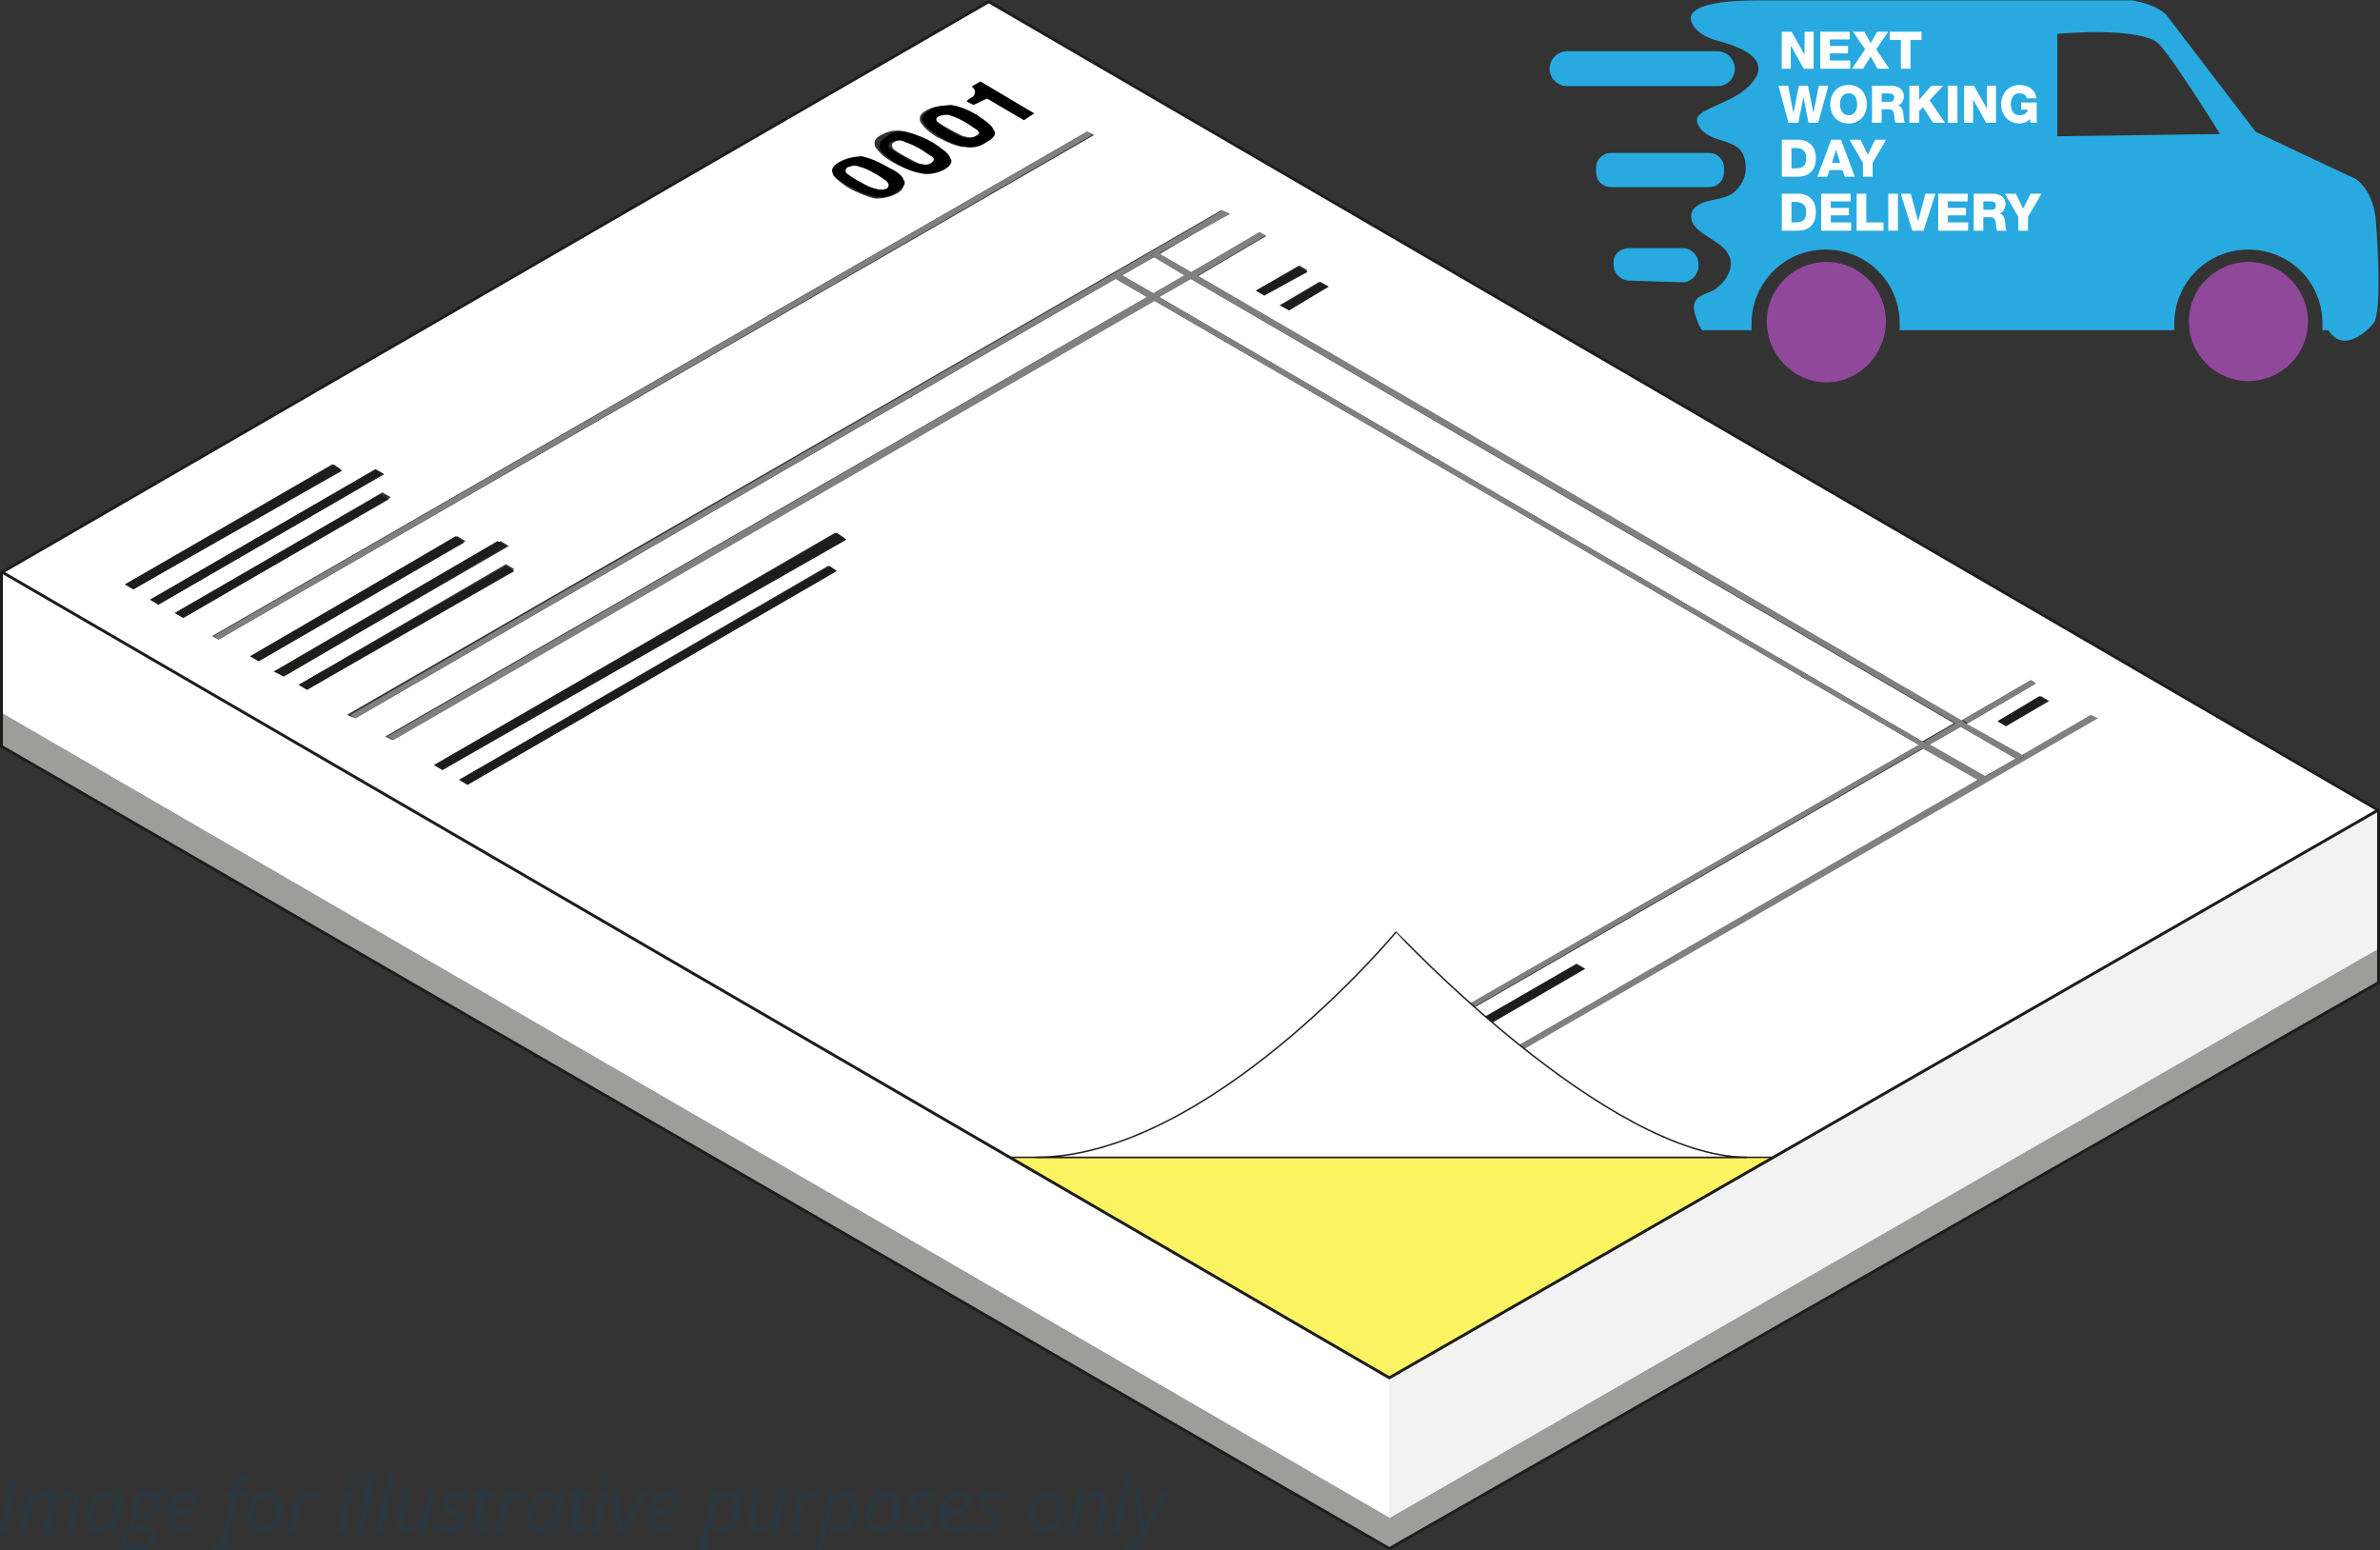<?xml version="1.0" encoding="utf-8"?>
<!-- Generator: Adobe Illustrator 15.0.2, SVG Export Plug-In . SVG Version: 6.00 Build 0)  -->
<!DOCTYPE svg PUBLIC "-//W3C//DTD SVG 1.1//EN" "http://www.w3.org/Graphics/SVG/1.1/DTD/svg11.dtd">
<svg version="1.1" id="Layer_1" xmlns="http://www.w3.org/2000/svg" xmlns:xlink="http://www.w3.org/1999/xlink" x="0px" y="0px"
	 width="410.577px" height="267.419px" viewBox="-91.778 -91.289 410.577 267.419"
	 enable-background="new -91.778 -91.289 410.577 267.419" xml:space="preserve">
<rect x="-91.778" y="-91.289" width="410.577" height="267.419" fill="#333333" stroke="none"/>
<g>
	<path fill="#9D9D9C" d="M147.896,175.839L-91.523,37.451v-5.773l239.504,138.897v5.264H147.896L147.896,175.839z M147.896,170.576
		l170.652-98.229v5.773l-170.652,97.633V170.576z"/>
	<path fill="#FFFFFF" d="M147.896,146.378L-91.269,7.48l-0.255,24.198L147.98,170.576v-24.199h-0.084V146.378z"/>
	<path fill="#F2F2F2" d="M147.896,170.576l170.652-98.229v-23.94l-170.652,97.971V170.576z"/>
	<g enable-background="new    ">
		<g>
			<g>
				<g>
					<g>
						<g>
							<defs>
								<polygon id="SVGID_1_" points="147.896,146.378 -91.523,7.48 78.789,-91 318.548,48.406 								"/>
							</defs>
							<clipPath id="SVGID_2_">
								<use xlink:href="#SVGID_1_"  overflow="visible"/>
							</clipPath>
							<g clip-path="url(#SVGID_2_)">
								<path fill="#FFFFFF" d="M246.464,34.055l-5.521,3.142l9.508,5.519l5.521-3.142L246.464,34.055 M113.597-43.205l-5.436,3.142
									l131.68,76.665l5.438-3.138L113.597-43.205 M107.317-46.939l-5.519,3.142l5.433,3.143l5.436-3.143L107.317-46.939
									 M54.509-62.476c-0.596,0.255-0.596,0.596-0.254,1.105c0.254,0.254,1.188,0.848,2.291,1.443
									c1.105,0.592,2.039,1.188,2.632,1.188c0.596,0.255,1.443,0.255,2.04,0c0.593-0.255,0.593-0.596,0.255-1.188
									c-0.255-0.254-1.188-0.851-2.294-1.443c-1.188-0.596-2.036-1.105-2.632-1.105C55.697-62.814,55.439-62.814,54.509-62.476
									 M62.571-66.807c-0.593,0.254-0.593,0.596-0.255,1.189c0.255,0.254,1.189,0.851,2.294,1.444
									c1.188,0.596,2.036,1.188,2.632,1.188c0.848,0.254,1.443,0.254,2.036,0c0.596-0.252,0.596-0.592,0.255-1.188
									c-0.255-0.255-1.103-0.849-2.291-1.444c-1.189-0.593-2.04-1.102-2.632-1.102C63.503-67.399,62.911-67.144,62.571-66.807
									 M70.128-71.475c-0.596,0.255-0.596,0.593-0.254,1.104c0.254,0.254,1.188,0.851,2.291,1.443
									c1.188,0.596,2.039,1.189,2.548,1.189c0.848,0.254,1.444,0.254,2.035-0.255c0.596-0.254,0.596-0.593,0.342-1.188
									c-0.256-0.593-1.189-0.848-2.292-1.443c-1.191-0.592-2.039-1.103-2.635-1.103C71.571-71.729,70.72-71.729,70.128-71.475
									 M112.491,115.901l-1.44-0.851l69.192-40.072l1.443,0.851L112.491,115.901 M254.276,33.97l-1.444-0.848l7.477-4.33
									l1.441,0.848L254.276,33.97 M-11.122,44.077l-1.443-0.851l63.677-36.93l1.442,0.851L-11.122,44.077 M130.663-37.769
									l-1.698-0.851l6.876-4.072l1.444,0.851L130.663-37.769 M-15.452,41.528l-1.443-0.848L52.297,0.604l1.444,0.848
									L-15.452,41.528 M126.333-40.318l-1.443-0.848l7.469-4.33l1.444,0.848L126.333-40.318 M-30.479,32.612l-1.443-0.593
									L118.86-55.004l1.188,0.596L108.25-47.45l5.432,3.142l11.804-6.876l1.186,0.593l-11.798,6.958l131.679,76.665l11.803-6.876
									l0.852,0.593l-11.803,6.882l9.506,5.432l11.799-6.876l0.851,0.592l-150.441,86.855l-0.851-0.589l131.426-75.817
									l-9.595-5.433l-131.43,75.815l-0.848-0.589L239.25,37.204L107.311-39.462L-24.109,36.35l-1.188-0.596l131.425-75.817
									l-5.435-3.142L-30.479,32.612 M-38.799,27.689l-1.443-0.848L-4.503,6.04l1.443,0.852L-38.799,27.689 M-42.877,25.398
									l-1.443-0.847l38.883-22.5L-3.993,2.9L-42.877,25.398 M-47.207,22.766l-1.443-0.851L-12.905,1.2l1.443,0.851L-47.207,22.766
									 M-54.083,19.029l-1.103-0.593L95.766-68.587l1.189,0.593L-54.083,19.029 M-60.109,15.294l-1.443-0.851l35.745-20.797
									l1.442,0.848L-60.109,15.294 M-64.439,12.999l-1.443-0.847l38.886-22.5l1.443,0.851L-64.439,12.999 M-68.769,10.368
									l-1.443-0.848l35.745-20.715l1.443,0.848L-68.769,10.368 M76.157-73.173l-1.189-0.596c0.593-0.254,0.848-0.592,1.189-0.847
									c0.254-0.255,0.254-0.596,0.254-0.852c0-0.254,0-0.254-0.254-0.592l-0.256-0.254l1.443-0.852l9.253,5.436l-1.698,1.189
									l-6.367-3.738L76.157-73.173 M62.911-57.891c-1.106,0.596-2.294,0.851-3.737,0.851c-1.188-0.254-2.632-0.851-4.331-1.698
									c-1.443-0.851-2.291-1.698-2.887-2.293c-0.255-0.847,0-1.443,1.189-2.036c1.188-0.596,2.294-0.851,3.737-0.596
									c1.443,0.255,2.632,0.851,4.33,1.785c1.44,0.847,2.632,1.698,2.883,2.29C64.1-59.334,64.1-58.483,62.911-57.891
									 M70.128-62.221c-1.188,0.596-2.294,0.851-3.737,0.596c-1.444-0.254-2.632-0.851-4.331-1.785
									c-1.44-0.847-2.291-1.698-2.883-2.632c-0.255-0.848,0-1.443,1.189-2.036c1.188-0.595,2.294-0.851,3.737-0.595
									c1.443,0.254,2.632,0.851,4.33,1.698c1.443,0.851,2.292,1.698,2.887,2.632C71.827-63.664,71.571-63.068,70.128-62.221
									 M77.938-66.807c-1.189,0.596-2.291,0.851-3.734,0.851c-1.443-0.254-2.632-0.851-4.33-1.698
									c-1.443-0.851-2.294-1.698-2.887-2.632c-0.254-0.851,0-1.443,1.188-2.04c1.103-0.592,2.291-0.848,3.734-0.592
									c1.447,0.254,2.635,0.847,4.333,1.698c1.443,0.848,2.291,1.698,2.887,2.546C79.889-68.249,79.384-67.399,77.938-66.807
									 M78.789-91L-91.523,7.48l239.419,139.154l170.309-98.228L78.789-91"/>
								<path fill="#1D1D1B" d="M-34.213-11.195l-36,20.715l1.443,0.848l36-20.461L-34.213-11.195 M-26.996-10.347l-38.886,22.5
									L-64.439,13l38.886-22.497L-26.996-10.347 M-26.148-6.016l-35.49,20.459l1.442,0.851l35.49-20.459L-26.148-6.016
									 M-13.16,1.198l-35.404,20.714l1.443,0.851l35.404-20.459L-13.16,1.198 M-5.943,2.049l-38.628,22.497l1.781,0.851
									l38.377-22.5L-5.943,2.049 M-4.503,6.379l-35.739,20.46l1.443,0.847L-3.06,7.227L-4.503,6.379 M52.555,0.605l-69.45,40.075
									l1.443,0.848L54.253,1.793L52.555,0.605 M51.366,6.379l-63.931,36.848l1.443,0.851L52.555,7.229L51.366,6.379
									 M132.106-45.241l-7.217,4.076l1.443,0.848l7.47-4.075L132.106-45.241 M136.093-42.609l-6.962,3.99l1.443,0.851l6.882-4.072
									L136.093-42.609 M180.157,74.978L110.71,115.05l1.698,0.851L181.6,75.829L180.157,74.978 M260.046,28.792l-7.219,4.33
									l1.443,0.848l7.217-4.33L260.046,28.792"/>
								<path fill="#808080" d="M95.769-68.587L-54.934,18.436l0.851,0.593L96.614-67.995L95.769-68.587 M119.116-55.004
									L-31.326,32.02l0.847,0.593l131.085-75.818l-0.252-0.251l1.188-0.596l0.254,0.255l5.432-3.142l-0.595-0.255l0.851-0.596
									l0.596,0.254l12.392-6.876L119.116-55.004 M106.128-40.064L-24.96,35.754l1.105,0.596l131.429-75.816L106.128-40.064
									 M112.491-43.797l-5.432,3.143l1.188,0.592l5.519-3.142L112.491-43.797 M125.482-51.269l-11.802,6.962l1.106,0.596
									l11.802-6.965L125.482-51.269 M239.251,37.197l-131.684,75.816l0.847,0.59L239.841,37.79L239.251,37.197 M245.615,33.463
									l-5.43,3.142l0.848,0.593l5.52-3.142L245.615,33.463 M258.606,25.993l-11.8,6.877l0.852,0.596l11.803-6.88L258.606,25.993
									 M268.962,32.02l-11.803,6.876l0.258,0.255l-0.852,0.593l-0.594-0.252l-5.178,3.142l0.59,0.252l-1.442,0.596l-0.59-0.254
									l-131.088,75.816l0.852,0.589L270.15,32.61L268.962,32.02 M101.543-44.052l-1.188,0.596l0.252,0.251l5.436,3.142
									l1.188,0.596l132.021,76.665l0.59,0.596l9.508,5.434l0.589,0.254l1.444-0.596l-0.59-0.252l-9.508-5.436l-1.443-0.593
									L108.162-40.064l-0.848-0.593l-5.519-3.142L101.543-44.052 M107.571-47.789l-0.852,0.596l0.596,0.255l5.175,3.142
									l1.105,0.592l131.934,76.667l0.854,0.592l9.507,5.436l0.589,0.252l0.854-0.593l-0.254-0.254l-9.765-5.433l-0.851-0.596
									l-131.68-76.664l-1.105-0.596l-5.433-3.142L107.571-47.789"/>
								<path d="M61.213-58.739c-0.596,0.255-1.188,0.255-2.039,0c-0.848-0.254-1.698-0.595-2.632-1.188
									c-1.188-0.596-1.698-1.105-2.291-1.444c-0.254-0.254-0.254-0.851,0.258-1.105c0.592-0.254,1.188-0.254,1.698-0.254
									c0.592,0.254,1.781,0.595,2.632,1.19c1.189,0.593,1.698,1.102,2.291,1.443C61.805-59.334,61.467-59.079,61.213-58.739
									 M53.146-63.41c-1.189,0.596-1.698,1.444-1.189,2.04c0.255,0.849,1.189,1.444,2.887,2.292
									c1.443,0.851,2.887,1.443,4.331,1.698c1.188,0.254,2.631,0,3.737-0.848c1.188-0.596,1.698-1.443,1.188-2.04
									c-0.254-0.848-1.188-1.443-2.883-2.292c-1.443-0.851-2.887-1.442-4.33-1.784C55.439-64.257,54.253-64.002,53.146-63.41
									 M68.685-63.068c-0.596,0.254-1.105,0.254-2.039,0c-0.848-0.255-1.698-0.596-2.632-1.189
									c-1.188-0.595-1.698-1.188-2.291-1.443c-0.34-0.255-0.34-0.851,0.255-1.106c0.593-0.255,1.188-0.255,1.698-0.255
									c0.593,0.255,1.698,0.596,2.632,1.105c1.188,0.593,1.698,1.104,2.291,1.443C69.788-64.002,69.277-63.41,68.685-63.068
									 M61.213-67.74c-1.188,0.596-1.443,1.443-1.188,2.04c0.254,0.848,1.188,1.443,2.883,2.632
									c1.443,0.847,2.887,1.443,4.331,1.698c1.102,0.255,2.546,0,3.733-0.596c1.188-0.593,1.698-1.444,1.188-2.036
									c-0.255-0.851-1.188-1.444-2.887-2.633c-1.444-0.851-2.887-1.443-4.33-1.698C63.167-68.843,62.06-68.587,61.213-67.74
									 M76.495-67.74c-0.593,0.254-1.188,0.254-1.695,0.254c-0.851-0.254-1.698-0.593-2.635-1.188
									c-1.188-0.593-1.698-1.189-2.291-1.444c-0.255-0.254-0.255-0.848,0.255-1.103c0.593-0.255,1.188-0.255,1.698-0.255
									c0.848,0.255,1.698,0.593,2.632,1.104c1.103,0.595,1.699,1.188,2.291,1.443C77.346-68.249,77.346-67.995,76.495-67.74
									 M68.685-72.323c-1.188,0.596-1.698,1.44-1.188,2.04c0.255,0.847,1.188,1.44,2.887,2.631
									c1.443,0.849,2.887,1.44,4.331,1.698c1.188,0.255,2.632,0,3.734-0.851c1.188-0.592,1.785-1.443,1.188-2.036
									c-0.252-0.851-1.188-1.44-2.884-2.632c-1.443-0.851-2.887-1.44-4.33-1.698C71.23-73.173,69.788-72.914,68.685-72.323
									 M77.346-77.245l-1.443,0.847l0.256,0.255c0.255,0.255,0.255,0.255,0.255,0.596c0,0.254,0,0.593-0.255,0.848
									c-0.256,0.254-0.596,0.254-1.188,0.851l1.188,0.593l2.291-1.103l6.366,3.731L86.6-71.73L77.346-77.245"/>
							</g>
						</g>
					</g>
				</g>
			</g>
		</g>
	</g>
	<path fill="#F2F2F2" d="M147.896,170.576l170.652-98.229v-23.94l-170.652,97.971V170.576z"/>
	<path fill="#FCF362" stroke="#1D1D1B" stroke-width="0.25" stroke-miterlimit="10" d="M147.896,146.378l-65.458-38.037h131.681
		L147.896,146.378z"/>
	<path fill="#FFFFFF" stroke="#1D1D1B" stroke-width="0.25" stroke-miterlimit="10" d="M209.619,108.343H86.854
		c29.969,0,62.227-38.883,62.227-38.883S185.421,108.343,209.619,108.343L209.619,108.343z"/>
	<g>
		<path fill="none" stroke="#1D1D1B" stroke-width="0.5" stroke-miterlimit="10" d="M318.548,48.406l-170.653,97.972L-91.269,7.48"
			/>
		<path fill="none" stroke="#1D1D1B" stroke-width="0.5" stroke-miterlimit="10" d="M-91.523,7.48L78.789-91L318.548,48.489v29.713
			l-170.652,97.637L-91.523,37.451V7.48z"/>
	</g>
</g>
<g>
	<path fill="#2A373E" d="M-91.778,173.001l1.982-9.311h1.061l-1.972,9.311H-91.778z M-84.352,173.001l0.941-4.404
		c0.08-0.398,0.1-0.701,0.1-0.861c0.02-0.3-0.05-0.527-0.18-0.699c-0.13-0.16-0.36-0.24-0.67-0.24c-0.351,0-0.701,0.121-1.031,0.382
		c-0.34,0.25-0.63,0.6-0.901,1.102c-0.25,0.46-0.45,1.03-0.581,1.7l-0.66,3.003h-1.061l1.481-6.956h0.9l-0.16,1.303h0.07
		c0.371-0.502,0.731-0.883,1.101-1.103c0.36-0.22,0.741-0.33,1.131-0.33c0.48,0,0.851,0.142,1.101,0.42
		c0.26,0.271,0.42,0.649,0.46,1.144h0.05c0.38-0.521,0.771-0.922,1.181-1.172c0.4-0.271,0.821-0.399,1.241-0.399
		c0.541,0,0.951,0.149,1.251,0.43c0.3,0.281,0.44,0.701,0.44,1.263c0,0.278-0.04,0.66-0.13,1.121l-0.92,4.272h-1.071l0.93-4.403
		c0.1-0.439,0.141-0.752,0.141-0.932c0-0.271-0.07-0.48-0.221-0.643c-0.14-0.148-0.37-0.229-0.7-0.229s-0.67,0.12-1.001,0.371
		c-0.34,0.24-0.63,0.6-0.88,1.041c-0.25,0.46-0.441,1-0.571,1.602l-0.681,3.203h-1.12L-84.352,173.001z M-73.362,165.894
		c0.4,0,0.73,0.102,1.041,0.32c0.3,0.199,0.541,0.5,0.7,0.898h0.08l0.42-1.101h0.801l-1.471,6.966h-0.841l0.161-1.318h-0.062
		c-0.761,0.971-1.551,1.449-2.402,1.449c-0.58,0-1.041-0.199-1.381-0.621c-0.331-0.42-0.5-1.001-0.5-1.722
		c0-0.882,0.15-1.702,0.451-2.452c0.3-0.751,0.73-1.332,1.261-1.762c0.531-0.42,1.101-0.641,1.742-0.641L-73.362,165.894
		L-73.362,165.894z M-74.563,172.229c0.4,0,0.801-0.199,1.221-0.601c0.4-0.381,0.729-0.9,1.001-1.521
		c0.24-0.6,0.37-1.238,0.37-1.881c0-0.432-0.13-0.781-0.37-1.041c-0.241-0.262-0.551-0.4-0.931-0.4
		c-0.44,0.021-0.851,0.199-1.231,0.563c-0.38,0.369-0.681,0.859-0.901,1.48c-0.2,0.621-0.32,1.279-0.32,1.973
		c0,0.47,0.1,0.83,0.3,1.07c0.201,0.239,0.479,0.358,0.841,0.358H-74.563z M-63.083,166.024l-0.16,0.681l-1.331,0.159
		c0.17,0.263,0.26,0.603,0.26,1.001c0,0.803-0.25,1.465-0.741,1.942c-0.5,0.479-1.161,0.722-2.002,0.722
		c-0.221,0-0.4-0.021-0.521-0.051c-0.601,0.223-0.88,0.5-0.88,0.83c0,0.17,0.07,0.302,0.2,0.354c0.15,0.049,0.35,0.1,0.62,0.129
		l0.741,0.101c0.761,0.08,1.321,0.271,1.662,0.55c0.351,0.281,0.521,0.701,0.521,1.23c0,0.781-0.3,1.383-0.921,1.803
		c-0.62,0.439-1.501,0.65-2.603,0.65c-0.831,0-1.48-0.143-1.941-0.451c-0.47-0.319-0.701-0.75-0.701-1.32
		c0-0.439,0.15-0.831,0.46-1.161c0.3-0.317,0.801-0.601,1.471-0.83c-0.32-0.171-0.479-0.431-0.479-0.771
		c0-0.301,0.1-0.541,0.32-0.752c0.22-0.199,0.521-0.399,0.901-0.58c-0.26-0.141-0.48-0.34-0.65-0.6
		c-0.18-0.271-0.261-0.582-0.261-0.934c0-0.801,0.25-1.48,0.751-2.002c0.5-0.53,1.151-0.801,1.932-0.801
		c0.331,0,0.661,0.051,0.981,0.131h2.372V166.024L-63.083,166.024z M-69.849,174.231c0,0.319,0.14,0.58,0.42,0.771
		c0.28,0.201,0.681,0.279,1.23,0.279c0.771,0,1.372-0.13,1.802-0.398c0.431-0.271,0.65-0.651,0.65-1.144
		c0-0.261-0.1-0.471-0.34-0.618c-0.241-0.15-0.621-0.262-1.171-0.32l-1.021-0.102c-0.5,0.102-0.9,0.301-1.171,0.561
		c-0.26,0.261-0.399,0.603-0.399,0.962L-69.849,174.231L-69.849,174.231z M-68.078,168.667c0,0.358,0.1,0.631,0.301,0.819
		c0.181,0.181,0.44,0.271,0.78,0.271s0.63-0.1,0.881-0.271c0.25-0.17,0.44-0.422,0.571-0.729c0.13-0.301,0.2-0.651,0.2-1.002
		c0-0.359-0.101-0.619-0.28-0.801c-0.181-0.199-0.451-0.279-0.801-0.279c-0.33,0-0.62,0.08-0.86,0.25
		c-0.25,0.171-0.44,0.398-0.581,0.721c-0.14,0.3-0.2,0.643-0.2,1.001L-68.078,168.667z M-60.431,173.1
		c-0.781,0-1.401-0.22-1.832-0.681c-0.46-0.461-0.682-1.103-0.682-1.922c0-0.801,0.161-1.552,0.472-2.281
		c0.3-0.731,0.721-1.303,1.251-1.702c0.521-0.399,1.101-0.62,1.722-0.62c0.64,0,1.131,0.15,1.461,0.43
		c0.331,0.28,0.48,0.672,0.48,1.172c0,0.771-0.341,1.36-1.041,1.803c-0.701,0.431-1.702,0.65-3.002,0.65h-0.221l-0.03,0.5
		c0,0.561,0.141,1,0.4,1.303c0.26,0.318,0.67,0.47,1.201,0.47c0.28,0,0.55-0.04,0.831-0.101c0.28-0.102,0.631-0.229,1.051-0.432v0.9
		c-0.4,0.201-0.751,0.33-1.051,0.399s-0.64,0.101-1.001,0.101L-60.431,173.1z M-59.55,166.794c-0.43,0-0.84,0.199-1.231,0.602
		c-0.38,0.4-0.67,0.961-0.88,1.661h0.07c0.971,0,1.702-0.12,2.222-0.38c0.5-0.25,0.76-0.604,0.76-1.104c0-0.22-0.08-0.398-0.23-0.55
		c-0.16-0.149-0.4-0.221-0.731-0.221L-59.55,166.794z M-54.425,176.103c-0.3,0-0.55-0.04-0.801-0.121v-0.898
		c0.28,0.101,0.521,0.141,0.72,0.141c0.331,0,0.57-0.131,0.751-0.4c0.16-0.261,0.3-0.63,0.4-1.119l1.452-6.879h-1.23l0.08-0.42
		l1.301-0.398l0.161-0.65c0.2-0.841,0.46-1.439,0.8-1.802c0.351-0.341,0.861-0.5,1.542-0.5c0.17,0,0.38,0,0.621,0.06
		c0.25,0.063,0.44,0.102,0.57,0.17l-0.28,0.821c-0.32-0.13-0.601-0.2-0.871-0.2c-0.371,0-0.65,0.102-0.851,0.303
		c-0.2,0.22-0.35,0.601-0.48,1.141l-0.16,0.701h1.501l-0.14,0.8h-1.501l-1.481,6.967c-0.17,0.802-0.42,1.401-0.761,1.763
		c-0.351,0.358-0.8,0.551-1.361,0.551L-54.425,176.103z M-45.598,165.934c0.801,0,1.432,0.239,1.901,0.7
		c0.46,0.5,0.7,1.15,0.7,1.982c0,0.801-0.15,1.551-0.46,2.252c-0.3,0.699-0.721,1.25-1.241,1.641
		c-0.521,0.4-1.101,0.602-1.762,0.602c-0.821,0-1.452-0.25-1.902-0.73c-0.471-0.479-0.701-1.131-0.701-1.961
		c0-0.801,0.15-1.551,0.46-2.262c0.31-0.713,0.721-1.254,1.251-1.634c0.5-0.37,1.101-0.56,1.742-0.56L-45.598,165.934z
		 M-44.097,168.466c0-0.48-0.141-0.881-0.4-1.182c-0.27-0.32-0.63-0.472-1.081-0.472c-0.46,0-0.87,0.16-1.241,0.472
		c-0.371,0.319-0.649,0.75-0.851,1.303c-0.201,0.57-0.3,1.201-0.3,1.871c0,0.551,0.13,0.979,0.399,1.28
		c0.271,0.302,0.66,0.449,1.161,0.449c0.441,0,0.831-0.147,1.201-0.46c0.34-0.301,0.601-0.751,0.8-1.318
		c0.201-0.572,0.301-1.225,0.301-1.953L-44.097,168.466z M-37.612,165.894c0.301,0,0.551,0.029,0.761,0.102l-0.23,0.938
		c-0.22-0.05-0.44-0.08-0.661-0.08c-0.4,0-0.76,0.13-1.101,0.381c-0.33,0.263-0.63,0.603-0.88,1.063
		c-0.25,0.449-0.432,0.951-0.55,1.5l-0.681,3.203h-1.081l1.501-6.978h0.871l-0.15,1.302h0.06c0.32-0.4,0.57-0.699,0.771-0.882
		c0.2-0.17,0.4-0.3,0.62-0.397c0.2-0.103,0.451-0.15,0.721-0.15L-37.612,165.894L-37.612,165.894z M-32.426,173.001h-1.051
		l1.481-6.979h1.071L-32.426,173.001z M-31.696,164.242c0-0.229,0.07-0.43,0.2-0.578c0.14-0.15,0.32-0.23,0.53-0.23
		c0.371,0,0.561,0.201,0.561,0.581c0,0.229-0.07,0.43-0.2,0.6c-0.13,0.171-0.32,0.231-0.5,0.231c-0.17,0-0.3-0.051-0.42-0.161
		c-0.12-0.101-0.17-0.261-0.17-0.45L-31.696,164.242L-31.696,164.242z M-29.125,173.001h-1.06l2.101-9.91h1.071l-2.103,9.91H-29.125
		z M-25.821,173.001h-1.061l2.102-9.91h1.071l-2.102,9.91H-25.821z M-21.077,166.024l-0.961,4.404c-0.07,0.399-0.1,0.68-0.1,0.899
		c0,0.602,0.3,0.899,0.921,0.899c0.38,0,0.74-0.13,1.1-0.38c0.361-0.26,0.681-0.621,0.951-1.102c0.28-0.472,0.5-1.041,0.63-1.701
		l0.641-3.022h1.051l-1.461,6.956h-0.881l0.14-1.301h-0.07c-0.43,0.539-0.82,0.9-1.201,1.121c-0.38,0.199-0.771,0.3-1.171,0.3
		c-0.541,0-0.961-0.14-1.271-0.431c-0.312-0.291-0.471-0.701-0.471-1.263c0-0.25,0.04-0.618,0.13-1.079l0.931-4.306h1.081h0.011
		V166.024z M-11.769,171c0,0.67-0.23,1.201-0.701,1.561c-0.47,0.371-1.121,0.552-1.981,0.552c-0.701,0-1.361-0.131-1.932-0.421
		v-1.001c0.301,0.171,0.601,0.302,0.961,0.399c0.33,0.101,0.65,0.149,0.94,0.149c0.53,0,0.931-0.101,1.201-0.319
		c0.271-0.199,0.4-0.472,0.4-0.801c0-0.24-0.06-0.439-0.2-0.602c-0.16-0.171-0.48-0.398-0.971-0.701
		c-0.55-0.3-0.94-0.602-1.171-0.898c-0.23-0.301-0.34-0.642-0.34-1.054c0-0.579,0.2-1.062,0.641-1.399
		c0.43-0.369,1-0.549,1.701-0.549c0.701,0,1.4,0.157,2.082,0.469l-0.34,0.871l-0.351-0.159c-0.44-0.181-0.9-0.271-1.401-0.271
		c-0.401,0-0.701,0.102-0.941,0.303c-0.22,0.17-0.331,0.397-0.331,0.697c0,0.24,0.07,0.441,0.22,0.604
		c0.15,0.18,0.46,0.4,0.931,0.66c0.45,0.261,0.781,0.479,0.971,0.66c0.201,0.181,0.351,0.371,0.451,0.58c0.1,0.2,0.14,0.45,0.14,0.7
		L-11.769,171z M-8.356,172.24c0.23,0,0.541-0.051,0.921-0.158v0.819c-0.15,0.062-0.331,0.101-0.541,0.149
		c-0.2,0.039-0.381,0.061-0.5,0.061c-0.531,0-0.941-0.101-1.221-0.369c-0.27-0.252-0.399-0.621-0.399-1.121
		c0-0.271,0.03-0.603,0.1-0.951l0.801-3.823h-1.081l0.08-0.46l1.181-0.5l0.801-1.442h0.601l-0.34,1.604h1.741l-0.16,0.8h-1.731
		l-0.831,3.844c-0.08,0.37-0.12,0.649-0.12,0.843c0,0.238,0.06,0.43,0.2,0.551c0.101,0.129,0.281,0.199,0.5,0.199L-8.356,172.24
		L-8.356,172.24z M-1.87,165.894c0.3,0,0.551,0.029,0.761,0.102l-0.24,0.938c-0.22-0.05-0.44-0.08-0.66-0.08
		c-0.4,0-0.751,0.13-1.102,0.381c-0.319,0.263-0.601,0.603-0.871,1.063c-0.25,0.449-0.43,0.951-0.55,1.5l-0.681,3.203h-1.071
		l1.501-6.978h0.871l-0.14,1.302h0.06c0.3-0.4,0.562-0.699,0.76-0.882c0.201-0.17,0.4-0.3,0.621-0.397
		c0.221-0.103,0.471-0.15,0.73-0.15L-1.87,165.894L-1.87,165.894z M2.563,165.894c0.4,0,0.741,0.102,1.041,0.32
		c0.3,0.199,0.55,0.5,0.701,0.898h0.08l0.431-1.101h0.82l-1.48,6.966H3.305l0.16-1.318h-0.05c-0.75,0.971-1.551,1.449-2.402,1.449
		c-0.571,0-1.041-0.199-1.371-0.621c-0.331-0.42-0.5-1.001-0.5-1.722c0-0.882,0.15-1.702,0.45-2.452
		c0.3-0.74,0.701-1.332,1.241-1.762c0.53-0.42,1.101-0.641,1.742-0.641L2.563,165.894z M1.363,172.229
		c0.399,0,0.821-0.199,1.221-0.601c0.4-0.381,0.741-0.9,1.001-1.521c0.25-0.6,0.37-1.238,0.37-1.881c0-0.432-0.12-0.781-0.35-1.041
		c-0.241-0.262-0.55-0.4-0.941-0.4c-0.44,0.021-0.851,0.199-1.221,0.563c-0.38,0.369-0.681,0.859-0.901,1.48
		c-0.22,0.621-0.32,1.279-0.32,1.973c0,0.47,0.101,0.83,0.3,1.07C0.722,172.11,1.001,172.229,1.363,172.229z M8.368,172.24
		c0.229,0,0.541-0.051,0.901-0.158v0.819c-0.131,0.062-0.301,0.101-0.521,0.149c-0.201,0.039-0.381,0.061-0.5,0.061
		c-0.541,0-0.941-0.101-1.221-0.369c-0.28-0.252-0.431-0.621-0.431-1.121c0-0.271,0.03-0.603,0.101-0.951l0.801-3.823H6.417
		l0.1-0.46l1.171-0.5l0.78-1.442h0.621l-0.35,1.604h1.742l-0.17,0.8H8.609l-0.831,3.844c-0.07,0.37-0.101,0.649-0.101,0.843
		c0,0.238,0.05,0.43,0.17,0.551c0.13,0.129,0.3,0.199,0.521,0.199V172.24L8.368,172.24z M11.512,173.001h-1.061l1.501-6.979h1.051
		l-1.501,6.967L11.512,173.001z M12.232,164.242c0-0.229,0.07-0.43,0.2-0.578c0.142-0.15,0.321-0.23,0.531-0.23
		c0.38,0,0.561,0.201,0.561,0.581c0,0.229-0.06,0.43-0.2,0.6c-0.14,0.171-0.3,0.231-0.5,0.231c-0.16,0-0.3-0.051-0.4-0.161
		c-0.12-0.101-0.18-0.261-0.18-0.45L12.232,164.242z M14.793,173.001l-0.801-6.979h1.081l0.399,3.902
		c0.101,1.082,0.15,1.854,0.15,2.303h0.05c0.541-1.171,0.921-1.962,1.141-2.359l2.052-3.846h1.131l-3.753,6.967h-1.451V173.001
		L14.793,173.001z M22.521,173.1c-0.8,0-1.401-0.22-1.841-0.681c-0.439-0.461-0.67-1.103-0.67-1.922c0-0.801,0.15-1.552,0.47-2.281
		c0.3-0.731,0.73-1.303,1.251-1.702s1.101-0.62,1.722-0.62c0.65,0,1.131,0.15,1.461,0.43c0.331,0.28,0.5,0.672,0.5,1.172
		c0,0.771-0.36,1.36-1.061,1.803c-0.701,0.431-1.702,0.65-3.022,0.65h-0.2l-0.03,0.5c0,0.561,0.12,1,0.38,1.303
		c0.261,0.318,0.661,0.47,1.201,0.47c0.271,0,0.55-0.04,0.831-0.101c0.3-0.102,0.641-0.229,1.062-0.432v0.9
		c-0.401,0.201-0.751,0.33-1.062,0.399s-0.641,0.101-1.001,0.101L22.521,173.1z M23.402,166.794c-0.44,0-0.852,0.199-1.231,0.602
		c-0.38,0.4-0.681,0.961-0.881,1.661h0.07c0.971,0,1.701-0.12,2.222-0.38c0.521-0.25,0.771-0.604,0.771-1.104
		c0-0.22-0.07-0.398-0.23-0.55c-0.15-0.149-0.4-0.221-0.721-0.221V166.794z M32.65,173.1c-0.4,0-0.771-0.101-1.081-0.3
		c-0.3-0.221-0.55-0.502-0.72-0.901h-0.06l-0.02,0.25c-0.02,0.103-0.04,0.25-0.07,0.44c-0.03,0.181-0.28,1.353-0.731,3.504h-1.05
		l2.122-10.079h0.881l-0.16,1.321h0.05c0.74-0.961,1.531-1.441,2.352-1.441c0.581,0,1.041,0.221,1.371,0.63
		c0.331,0.42,0.5,1.001,0.5,1.742c0,0.899-0.14,1.722-0.44,2.474c-0.3,0.75-0.701,1.33-1.201,1.75
		c-0.53,0.4-1.101,0.602-1.761,0.602L32.65,173.1z M33.831,166.794c-0.4,0-0.821,0.199-1.241,0.602c-0.42,0.4-0.76,0.9-1.001,1.521
		c-0.25,0.601-0.38,1.229-0.38,1.871c0,0.461,0.12,0.801,0.36,1.062c0.229,0.25,0.569,0.37,1.021,0.37c0.4,0,0.8-0.17,1.171-0.52
		c0.361-0.332,0.65-0.822,0.871-1.453c0.22-0.629,0.33-1.301,0.33-2C34.962,167.275,34.582,166.794,33.831,166.794L33.831,166.794z
		 M39.566,166.024l-0.96,4.404c-0.07,0.399-0.1,0.68-0.1,0.899c0,0.602,0.3,0.899,0.92,0.899c0.36,0,0.73-0.13,1.102-0.38
		c0.351-0.26,0.67-0.621,0.94-1.102c0.28-0.472,0.5-1.041,0.63-1.701l0.642-3.022H43.8l-1.472,6.956h-0.9l0.15-1.301h-0.08
		c-0.4,0.539-0.801,0.9-1.181,1.121c-0.401,0.199-0.781,0.3-1.181,0.3c-0.541,0-0.971-0.14-1.281-0.431s-0.46-0.701-0.46-1.263
		c0-0.25,0.05-0.618,0.14-1.079l0.931-4.306h1.081h0.019V166.024z M48.984,165.894c0.301,0,0.541,0.029,0.761,0.102l-0.23,0.938
		c-0.22-0.05-0.451-0.08-0.67-0.08c-0.381,0-0.741,0.13-1.081,0.381c-0.341,0.263-0.63,0.603-0.881,1.063
		c-0.25,0.449-0.439,0.951-0.561,1.5l-0.671,3.203H44.59l1.481-6.978h0.9l-0.149,1.302h0.06c0.3-0.4,0.56-0.699,0.761-0.882
		c0.18-0.17,0.4-0.3,0.601-0.397C48.473,165.944,48.714,165.894,48.984,165.894L48.984,165.894z M52.817,173.1
		c-0.4,0-0.771-0.101-1.081-0.3c-0.32-0.221-0.55-0.502-0.72-0.901h-0.07v0.25c-0.021,0.103-0.05,0.25-0.08,0.44
		c-0.031,0.181-0.271,1.353-0.731,3.504h-1.061l2.132-10.079h0.901l-0.181,1.321h0.04c0.761-0.961,1.552-1.441,2.363-1.441
		c0.58,0,1.041,0.221,1.371,0.63c0.341,0.42,0.5,1.001,0.5,1.742c0,0.899-0.14,1.722-0.43,2.474c-0.29,0.75-0.701,1.33-1.201,1.75
		c-0.53,0.4-1.121,0.602-1.771,0.602L52.817,173.1z M53.998,166.794c-0.4,0-0.821,0.199-1.241,0.602c-0.4,0.4-0.74,0.9-1.001,1.521
		c-0.24,0.601-0.36,1.229-0.36,1.871c0,0.461,0.101,0.801,0.351,1.062c0.23,0.25,0.57,0.37,1.001,0.37c0.43,0,0.82-0.17,1.181-0.52
		c0.361-0.332,0.651-0.822,0.871-1.453c0.221-0.629,0.331-1.301,0.331-2C55.129,167.275,54.759,166.794,53.998,166.794
		L53.998,166.794z M60.954,165.934c0.801,0,1.442,0.239,1.902,0.7c0.47,0.5,0.7,1.15,0.7,1.982c0,0.801-0.149,1.551-0.46,2.252
		c-0.3,0.699-0.7,1.25-1.23,1.641c-0.521,0.4-1.102,0.602-1.761,0.602c-0.801,0-1.452-0.25-1.902-0.73
		c-0.47-0.479-0.701-1.131-0.701-1.961c0-0.801,0.15-1.551,0.46-2.262c0.311-0.713,0.73-1.254,1.251-1.634
		c0.53-0.37,1.101-0.56,1.751-0.56L60.954,165.934z M62.455,168.466c0-0.48-0.14-0.881-0.4-1.182
		c-0.27-0.32-0.621-0.472-1.081-0.472c-0.46,0-0.87,0.16-1.241,0.472c-0.36,0.319-0.65,0.75-0.851,1.303
		c-0.201,0.57-0.3,1.201-0.3,1.871c0,0.551,0.13,0.979,0.4,1.28c0.27,0.302,0.661,0.449,1.161,0.449c0.43,0,0.83-0.147,1.181-0.46
		c0.351-0.301,0.621-0.751,0.821-1.318c0.2-0.572,0.3-1.225,0.3-1.953L62.455,168.466z M68.841,171c0,0.67-0.24,1.201-0.701,1.561
		c-0.471,0.371-1.131,0.552-1.98,0.552c-0.721,0-1.361-0.131-1.942-0.421v-1.001c0.3,0.171,0.621,0.302,0.961,0.399
		c0.34,0.1,0.661,0.149,0.951,0.149c0.53,0,0.94-0.101,1.201-0.319c0.28-0.199,0.4-0.472,0.4-0.801c0-0.24-0.06-0.439-0.2-0.602
		c-0.16-0.171-0.48-0.398-0.971-0.701c-0.55-0.3-0.94-0.602-1.171-0.898c-0.229-0.301-0.34-0.642-0.34-1.054
		c0-0.579,0.2-1.062,0.63-1.399c0.431-0.369,1.001-0.549,1.702-0.549c0.7,0,1.401,0.157,2.082,0.469l-0.33,0.871l-0.351-0.159
		c-0.43-0.181-0.9-0.271-1.401-0.271c-0.401,0-0.701,0.102-0.931,0.303c-0.23,0.17-0.34,0.397-0.34,0.697
		c0,0.24,0.07,0.441,0.22,0.604c0.15,0.18,0.46,0.4,0.931,0.66c0.47,0.261,0.8,0.479,1,0.66c0.18,0.181,0.331,0.371,0.43,0.58
		c0.1,0.2,0.15,0.45,0.15,0.7L68.841,171L68.841,171z M72.865,173.1c-0.781,0-1.402-0.22-1.832-0.681
		c-0.45-0.461-0.67-1.103-0.67-1.922c0-0.801,0.16-1.552,0.47-2.281c0.321-0.731,0.73-1.303,1.261-1.702
		c0.521-0.399,1.102-0.62,1.721-0.62c0.641,0,1.131,0.15,1.461,0.43c0.33,0.28,0.5,0.672,0.5,1.172c0,0.771-0.36,1.36-1.061,1.803
		c-0.7,0.431-1.701,0.65-3.002,0.65h-0.22l-0.03,0.5c0,0.561,0.12,1,0.381,1.303c0.26,0.318,0.67,0.47,1.201,0.47
		c0.28,0,0.551-0.04,0.831-0.101c0.3-0.102,0.641-0.229,1.061-0.432v0.9c-0.4,0.201-0.75,0.33-1.051,0.399
		c-0.3,0.08-0.631,0.101-1,0.101L72.865,173.1z M73.745,166.794c-0.44,0-0.84,0.199-1.231,0.602c-0.38,0.4-0.67,0.961-0.881,1.661
		h0.08c0.96,0,1.702-0.12,2.222-0.38c0.5-0.25,0.771-0.604,0.771-1.104c0-0.22-0.08-0.398-0.23-0.55
		c-0.15-0.149-0.4-0.221-0.721-0.221L73.745,166.794z M80.822,171c0,0.67-0.23,1.201-0.701,1.561
		c-0.47,0.371-1.121,0.552-1.981,0.552c-0.701,0-1.36-0.131-1.932-0.421v-1.001c0.3,0.171,0.601,0.302,0.96,0.399
		c0.34,0.101,0.661,0.149,0.951,0.149c0.53,0,0.931-0.101,1.201-0.319c0.271-0.199,0.399-0.472,0.399-0.801
		c0-0.24-0.06-0.439-0.2-0.602c-0.16-0.171-0.48-0.398-0.971-0.701c-0.55-0.3-0.941-0.602-1.171-0.898
		c-0.22-0.301-0.331-0.642-0.331-1.054c0-0.579,0.2-1.062,0.641-1.399c0.44-0.369,1.001-0.549,1.702-0.549
		c0.721,0,1.421,0.157,2.103,0.469l-0.35,0.871l-0.36-0.159c-0.43-0.181-0.901-0.271-1.401-0.271c-0.4,0-0.701,0.102-0.931,0.303
		c-0.22,0.17-0.33,0.397-0.33,0.697c0,0.24,0.07,0.441,0.22,0.604c0.15,0.18,0.46,0.4,0.931,0.66c0.44,0.261,0.771,0.479,0.961,0.66
		c0.2,0.181,0.35,0.371,0.45,0.58c0.102,0.2,0.151,0.45,0.151,0.7L80.822,171z M89.179,165.934c0.82,0,1.451,0.239,1.921,0.7
		c0.46,0.5,0.701,1.15,0.701,1.982c0,0.801-0.16,1.551-0.46,2.252c-0.3,0.699-0.721,1.25-1.241,1.641
		c-0.521,0.4-1.101,0.602-1.771,0.602c-0.8,0-1.451-0.25-1.901-0.73c-0.471-0.479-0.701-1.131-0.701-1.961
		c0-0.801,0.161-1.551,0.46-2.262c0.301-0.713,0.741-1.254,1.261-1.634c0.53-0.37,1.101-0.56,1.752-0.56L89.179,165.934z
		 M90.68,168.466c0-0.48-0.12-0.881-0.399-1.182c-0.25-0.32-0.602-0.472-1.062-0.472s-0.881,0.16-1.242,0.472
		c-0.37,0.319-0.65,0.75-0.86,1.303c-0.2,0.57-0.3,1.201-0.3,1.871c0,0.551,0.14,0.979,0.4,1.28c0.26,0.302,0.661,0.449,1.171,0.449
		c0.451,0,0.841-0.147,1.201-0.46c0.34-0.301,0.62-0.751,0.801-1.318c0.2-0.572,0.3-1.225,0.3-1.953L90.68,168.466z M97.036,173.001
		l0.94-4.404c0.07-0.45,0.12-0.751,0.12-0.922c0-0.271-0.08-0.479-0.229-0.641c-0.16-0.16-0.401-0.24-0.73-0.24
		c-0.371,0-0.741,0.121-1.101,0.381c-0.36,0.25-0.67,0.601-0.951,1.082c-0.27,0.47-0.47,1.041-0.601,1.701l-0.66,3.031h-1.062
		l1.481-6.977h0.9l-0.15,1.301h0.06c0.4-0.531,0.8-0.898,1.171-1.102c0.371-0.221,0.771-0.33,1.171-0.33
		c0.541,0,0.961,0.148,1.281,0.438c0.32,0.29,0.46,0.701,0.46,1.241c0,0.33-0.05,0.701-0.14,1.143l-0.901,4.272h-1.101
		L97.036,173.001z M101.349,173.001h-1.071l2.102-9.91h1.061l-2.102,9.91H101.349z M103.842,166.024h1.071l0.47,3.464
		c0.03,0.279,0.07,0.699,0.101,1.28c0.05,0.569,0.07,1.03,0.07,1.371h0.04c0.16-0.359,0.34-0.802,0.562-1.271
		c0.22-0.48,0.38-0.803,0.5-1.002l2.051-3.854h1.141l-4.403,8.146c-0.4,0.729-0.8,1.229-1.182,1.502
		c-0.399,0.299-0.85,0.438-1.4,0.438c-0.3,0-0.602-0.029-0.881-0.121v-0.858c0.26,0.08,0.541,0.101,0.831,0.101
		c0.36,0,0.65-0.101,0.9-0.3c0.25-0.201,0.5-0.541,0.721-0.951l0.48-0.871l-1.051-7.076L103.842,166.024L103.842,166.024z"/>
</g>
<g>
	<path fill="#28AAE1" d="M204.494-76.433h-25.946c-1.629,0-3.007-1.379-3.007-3.008c0-1.629,1.378-3.007,3.007-3.007h25.946
		c1.628,0,3.007,1.378,3.007,3.007C207.5-77.813,206.248-76.433,204.494-76.433z M203.115-59.017h-17.041
		c-1.379,0-2.506-1.128-2.506-2.507v-0.876c0-1.377,1.127-2.506,2.506-2.506h17.041c1.379,0,2.505,1.128,2.505,2.506v0.876
		C205.62-60.145,204.494-59.017,203.115-59.017z M198.477-42.593l-9.146-0.289c-1.503,0-2.756-1.255-2.756-2.758v-0.375
		c0-1.505,1.254-2.468,2.756-2.468h9.146c1.505,0,2.758,1.252,2.758,2.757v0.375C201.109-43.724,199.856-42.593,198.477-42.593z"/>
	<path fill="#90489B" d="M223.288-46.103c5.674,0,10.274,4.6,10.274,10.274c0,5.673-4.601,10.493-10.274,10.493
		c-5.676,0-10.275-4.82-10.275-10.493C213.012-41.503,217.612-46.103,223.288-46.103z"/>
	<circle fill="#90489B" cx="296.102" cy="-35.829" r="10.274"/>
	<path fill="#28AAE1" d="M318.038-53.747c-0.627-5.013-3.385-6.641-3.385-6.641l-17.289-8.144l-15.42-20.181
		c-1.88-1.88-5.641-2.506-6.14-2.506c-10.65,0-21.184,0-31.835,0c-7.143,0-14.284,0-21.434,0c-3.635,0-7.269,0-10.902,0
		c-1.878,0-15.411-0.125-10.774,5.011c1.127,1.254,3.257,1.881,4.761,2.256c2.881,0.876,7.768,2.756,5.263,6.39
		c-2.004,2.882-5.638,3.884-8.521,5.389c-0.625,0.375-1.253,0.751-1.376,1.378c-0.127,0.625,0.249,1.253,0.624,1.754
		c2.631,3.008,7.771,1.127,7.771,6.767c0,1.628-0.88,3.258-2.132,4.261c-2.004,1.503-5.639,0.877-7.017,3.006
		c-0.501,0.876-0.25,2.006,0.376,2.759c2.005,2.379,6.767,3.256,6.139,7.141c-0.249,1.378-1.252,2.63-2.379,3.508
		c-1.004,0.876-2.505,0.876-3.382,1.88c-0.503,0.501-0.628,1.252-0.503,2.005c0,0.375,1.002,3.382,1.503,3.382h8.396
		c0-0.376,0-0.751,0-1.128c0-7.016,5.638-12.78,12.78-12.78c7.142,0,12.78,5.639,12.78,12.78c0,0.377,0,0.752,0,1.128h47.372
		c0-0.376,0-0.751,0-1.128c0-7.016,5.638-12.78,12.78-12.78c7.142,0,12.779,5.639,12.779,12.78c0,0.377,0,0.752,0,1.128h1.003
		c3.008,4.636,7.769-1.128,7.769-1.128C319.416-37.709,318.038-53.747,318.038-53.747L318.038-53.747z M263.141-67.789v-17.667
		c14.283-1.127,17.039,1.378,17.039,1.378c1.629,0.751,11.026,15.914,11.026,15.914L263.141-67.789z"/>
</g>
<g>
	<path fill="#FFFFFF" d="M215.586-85.813h1.709l2.217,3.934h0.019v-3.934h1.563v6.383h-1.707l-2.217-3.979h-0.02v3.979h-1.564
		V-85.813z"/>
	<path fill="#FFFFFF" d="M222.231-85.813h5.085v1.332h-3.425v1.118h3.131v1.287h-3.131v1.216h3.515v1.431h-5.175V-85.813z"/>
	<path fill="#FFFFFF" d="M229.979-82.783l-2.081-3.03h1.956l1.072,1.985l1.136-1.985h1.896l-2.065,3.03l2.253,3.353h-2.02
		l-1.199-2.128l-1.304,2.128h-1.913L229.979-82.783z"/>
	<path fill="#FFFFFF" d="M239.706-84.383h-1.903v4.953h-1.664v-4.953h-1.903v-1.43h5.471V-84.383z"/>
	<path fill="#FFFFFF" d="M221.88-70.118h-1.663l-0.876-4.398h-0.017l-0.876,4.398h-1.69l-1.725-6.383h1.662l0.904,4.666h0.017
		l0.939-4.666h1.563l0.939,4.666h0.016l0.904-4.666h1.663L221.88-70.118z"/>
	<path fill="#FFFFFF" d="M224.183-74.611c0.14-0.402,0.346-0.755,0.615-1.059c0.272-0.304,0.605-0.541,0.997-0.71
		c0.394-0.17,0.835-0.255,1.324-0.255c0.487,0,0.929,0.084,1.322,0.255c0.394,0.169,0.727,0.406,0.997,0.71
		c0.271,0.304,0.478,0.657,0.617,1.059c0.14,0.402,0.209,0.836,0.209,1.301c0,0.465-0.069,0.898-0.209,1.301
		c-0.14,0.401-0.346,0.755-0.617,1.059c-0.271,0.305-0.604,0.541-0.997,0.71c-0.394,0.17-0.835,0.255-1.322,0.255
		c-0.489,0-0.931-0.084-1.324-0.255c-0.392-0.169-0.725-0.406-0.997-0.71c-0.27-0.304-0.476-0.658-0.615-1.059
		c-0.142-0.403-0.211-0.836-0.211-1.301C223.972-73.774,224.042-74.208,224.183-74.611z M225.721-72.604
		c0.057,0.227,0.143,0.429,0.264,0.608c0.119,0.179,0.272,0.32,0.464,0.425c0.19,0.104,0.415,0.155,0.671,0.155
		s0.479-0.051,0.671-0.155c0.189-0.104,0.346-0.246,0.464-0.425c0.119-0.179,0.207-0.382,0.265-0.608
		c0.055-0.227,0.083-0.461,0.083-0.706c0-0.245-0.028-0.479-0.083-0.706c-0.058-0.227-0.146-0.429-0.265-0.608
		c-0.118-0.179-0.274-0.32-0.464-0.424c-0.192-0.104-0.415-0.157-0.671-0.157s-0.48,0.053-0.671,0.157
		c-0.191,0.104-0.345,0.246-0.464,0.424c-0.121,0.18-0.207,0.382-0.264,0.608c-0.058,0.227-0.086,0.461-0.086,0.706
		C225.635-73.065,225.664-72.831,225.721-72.604z"/>
	<path fill="#FFFFFF" d="M231.168-76.501h3.254c0.293,0,0.571,0.034,0.836,0.103c0.266,0.068,0.504,0.176,0.714,0.321
		c0.213,0.146,0.38,0.334,0.502,0.564c0.123,0.229,0.184,0.499,0.184,0.809c0,0.357-0.087,0.682-0.261,0.975
		c-0.171,0.292-0.419,0.5-0.741,0.626v0.017c0.16,0.036,0.301,0.106,0.415,0.21c0.116,0.104,0.211,0.228,0.277,0.371
		c0.068,0.143,0.123,0.294,0.162,0.452c0.039,0.158,0.063,0.323,0.074,0.496l0.01,0.107c0.013,0.191,0.022,0.328,0.026,0.412
		c0.007,0.084,0.021,0.192,0.041,0.326s0.047,0.255,0.076,0.362c0.03,0.107,0.068,0.185,0.116,0.233h-1.645
		c-0.055-0.078-0.094-0.199-0.117-0.362c-0.022-0.164-0.045-0.347-0.062-0.55c-0.007-0.065-0.009-0.101-0.009-0.106
		c-0.012-0.203-0.031-0.374-0.059-0.515c-0.027-0.139-0.074-0.271-0.139-0.393c-0.065-0.123-0.157-0.22-0.276-0.291
		c-0.119-0.072-0.271-0.107-0.457-0.107h-1.261v2.324h-1.662V-76.501z M232.831-73.729h1.395c0.514,0,0.77-0.25,0.77-0.751
		c0-0.227-0.079-0.397-0.236-0.514c-0.158-0.117-0.358-0.175-0.604-0.175h-1.324V-73.729z"/>
	<path fill="#FFFFFF" d="M237.623-76.501h1.662v2.449l2.102-2.449h2.064l-2.359,2.512l2.654,3.871h-2.063l-1.719-2.682l-0.679,0.715
		v1.967h-1.662V-76.501z"/>
	<path fill="#FFFFFF" d="M244.247-76.501h1.663v6.383h-1.663V-76.501z"/>
	<path fill="#FFFFFF" d="M247.044-76.501h1.707l2.217,3.933h0.019v-3.933h1.564v6.383h-1.709l-2.217-3.979h-0.017v3.979h-1.564
		V-76.501z"/>
	<path fill="#FFFFFF" d="M259.578-70.118h-1.073l-0.099-0.698c-0.204,0.286-0.466,0.497-0.791,0.63
		c-0.324,0.134-0.655,0.202-0.988,0.202c-0.47,0-0.902-0.084-1.295-0.255c-0.394-0.169-0.731-0.406-1.016-0.71
		c-0.283-0.304-0.499-0.659-0.648-1.064c-0.148-0.405-0.224-0.837-0.224-1.296c0-0.459,0.075-0.892,0.224-1.296
		c0.149-0.405,0.365-0.76,0.648-1.063c0.284-0.305,0.622-0.542,1.016-0.711c0.394-0.17,0.825-0.254,1.295-0.254
		c0.34,0,0.674,0.045,1.001,0.138c0.327,0.092,0.629,0.234,0.898,0.424c0.272,0.191,0.494,0.434,0.67,0.729
		c0.177,0.295,0.283,0.634,0.317,1.015h-1.661c-0.025-0.268-0.154-0.481-0.39-0.639c-0.235-0.158-0.525-0.237-0.871-0.237
		c-0.257,0-0.48,0.053-0.671,0.157c-0.191,0.104-0.348,0.246-0.464,0.424c-0.121,0.18-0.209,0.382-0.264,0.608
		c-0.058,0.227-0.086,0.461-0.086,0.706c0,0.245,0.027,0.479,0.086,0.706c0.055,0.227,0.143,0.429,0.264,0.608
		c0.116,0.179,0.272,0.32,0.464,0.425c0.19,0.104,0.414,0.155,0.671,0.155c0.409,0,0.747-0.087,1.006-0.263
		c0.258-0.176,0.413-0.409,0.461-0.701h-1.165v-1.234h2.684L259.578-70.118L259.578-70.118z"/>
	<path fill="#FFFFFF" d="M215.605-67.19h2.745c0.977,0,1.743,0.28,2.297,0.84c0.555,0.56,0.831,1.334,0.831,2.324
		c0,1.038-0.275,1.833-0.827,2.387c-0.552,0.554-1.317,0.832-2.301,0.832h-2.745V-67.19z M217.268-62.238h0.787
		c0.631-0.011,1.084-0.154,1.354-0.429c0.272-0.273,0.408-0.729,0.408-1.367c0-0.572-0.152-1.003-0.451-1.292
		c-0.303-0.288-0.738-0.434-1.311-0.434h-0.787V-62.238z"/>
	<path fill="#FFFFFF" d="M224.125-67.19h1.689l2.386,6.383h-1.734l-0.392-1.145h-2.226l-0.402,1.145h-1.707L224.125-67.19z
		 M224.233-63.185h1.447l-0.706-2.235h-0.019L224.233-63.185z"/>
	<path fill="#FFFFFF" d="M231.267-63.185v2.378h-1.663v-2.378l-2.324-4.005h1.888l1.268,2.592l1.27-2.592h1.888L231.267-63.185z"/>
	<path fill="#FFFFFF" d="M215.605-57.878h2.745c0.977,0,1.743,0.28,2.297,0.84c0.555,0.56,0.831,1.335,0.831,2.324
		c0,1.038-0.275,1.833-0.827,2.388c-0.552,0.554-1.317,0.831-2.301,0.831h-2.745V-57.878z M217.268-52.926h0.787
		c0.631-0.011,1.084-0.154,1.354-0.429c0.272-0.273,0.408-0.73,0.408-1.367c0-0.574-0.152-1.004-0.451-1.293
		c-0.303-0.288-0.738-0.434-1.311-0.434h-0.787V-52.926z"/>
	<path fill="#FFFFFF" d="M222.39-57.878h5.087v1.332h-3.423v1.118h3.127v1.288h-3.127v1.215h3.512v1.431h-5.176V-57.878z"/>
	<path fill="#FFFFFF" d="M228.513-57.878h1.663v4.952h2.977v1.431h-4.64V-57.878z"/>
	<path fill="#FFFFFF" d="M233.976-57.878h1.661v6.383h-1.661V-57.878z"/>
	<path fill="#FFFFFF" d="M240.043-51.495h-1.912l-2.012-6.383h1.734l1.252,4.746h0.018l1.252-4.746h1.733L240.043-51.495z"/>
	<path fill="#FFFFFF" d="M242.583-57.878h5.086v1.332h-3.423v1.118h3.127v1.288h-3.127v1.215h3.512v1.431h-5.175V-57.878
		L242.583-57.878z"/>
	<path fill="#FFFFFF" d="M248.708-57.878h3.253c0.291,0,0.571,0.034,0.837,0.103c0.263,0.068,0.503,0.176,0.714,0.321
		c0.212,0.147,0.379,0.334,0.501,0.564c0.121,0.229,0.184,0.499,0.184,0.809c0,0.357-0.087,0.682-0.261,0.974
		c-0.171,0.293-0.418,0.501-0.74,0.627v0.017c0.16,0.036,0.298,0.106,0.415,0.21s0.208,0.227,0.276,0.371
		c0.069,0.143,0.123,0.294,0.163,0.452c0.038,0.158,0.063,0.323,0.074,0.496l0.009,0.108c0.011,0.191,0.021,0.328,0.027,0.412
		s0.02,0.192,0.04,0.326c0.021,0.134,0.046,0.255,0.076,0.362c0.03,0.107,0.069,0.185,0.117,0.233h-1.646
		c-0.055-0.078-0.094-0.199-0.116-0.363c-0.025-0.164-0.046-0.347-0.064-0.55c-0.005-0.066-0.007-0.101-0.007-0.106
		c-0.013-0.203-0.03-0.374-0.059-0.515c-0.027-0.139-0.073-0.271-0.138-0.392c-0.066-0.123-0.158-0.219-0.279-0.291
		c-0.119-0.072-0.271-0.107-0.455-0.107h-1.261v2.324h-1.661V-57.878L248.708-57.878z M250.37-55.106h1.395
		c0.513,0,0.769-0.25,0.769-0.752c0-0.226-0.079-0.397-0.236-0.513c-0.158-0.117-0.36-0.175-0.604-0.175h-1.324L250.37-55.106
		L250.37-55.106z"/>
	<path fill="#FFFFFF" d="M258.074-53.874v2.379h-1.661v-2.379l-2.324-4.004h1.886l1.27,2.593l1.27-2.593h1.886L258.074-53.874z"/>
</g>
</svg>

